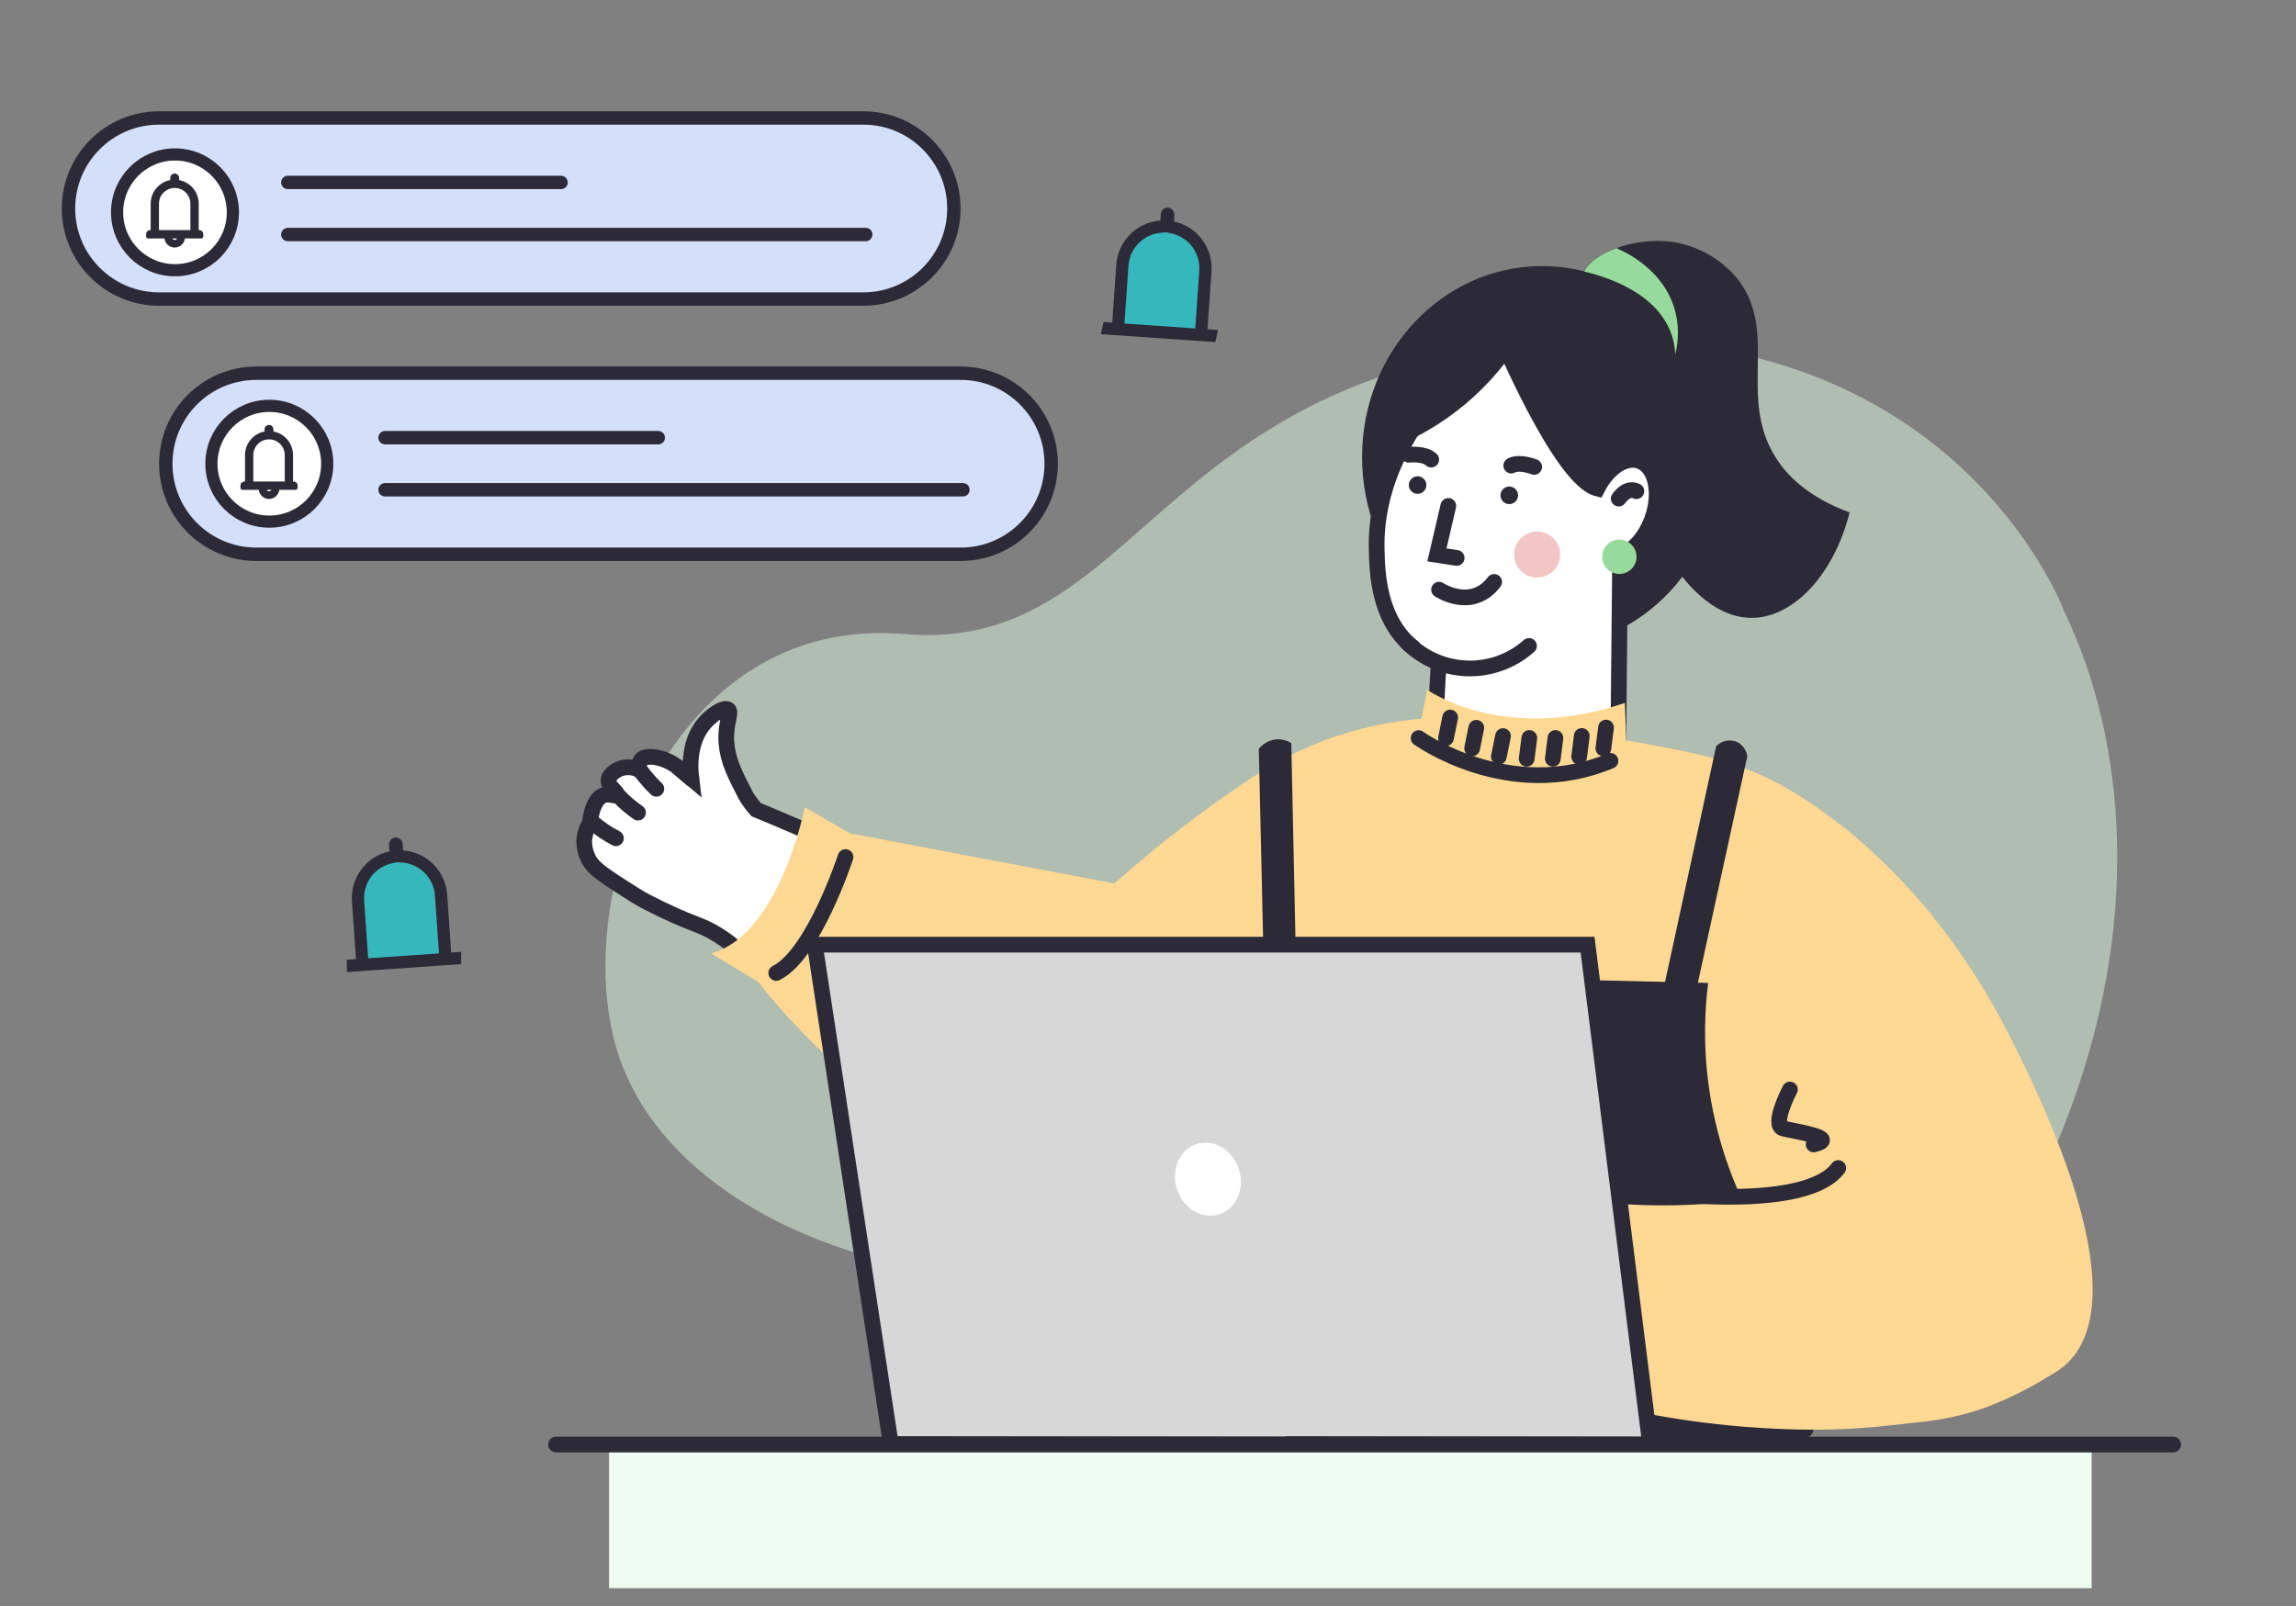 <?xml version="1.0" encoding="UTF-8"?> <svg xmlns="http://www.w3.org/2000/svg" width="243" height="170" viewBox="0 0 243 170" fill="none"><rect x="0" y="0" width="243" height="170" fill="#808080" stroke="none"/><g clip-path="url(#clip0_12181_424540)"><path d="M65.275 111.083C67.238 117.571 71.883 122.879 78.014 126.861C83.097 130.164 89.199 132.546 95.633 133.918C97.766 134.375 99.922 134.715 102.092 134.938C102.855 135.025 103.621 135.086 104.39 135.144C109.192 135.484 114.017 135.222 118.754 134.365C133.974 131.534 147.191 138.797 160.696 143.971L161.898 144.424C166.779 146.241 171.708 147.738 176.794 148.342C196.377 150.67 210.081 140.418 218.468 119.136C226.783 98.021 225.054 78.463 218.505 64.783C218.505 64.783 207.886 35.882 170.051 36.025C168.221 36.025 166.327 36.102 164.369 36.256C161.225 36.488 158.097 36.903 155.001 37.498C146.345 39.185 139.728 42.113 134.283 45.495C133.665 45.872 133.066 46.255 132.484 46.645C118.19 56.195 112.003 68.494 95.687 67.114C70.805 65.008 60.32 94.677 65.275 111.083Z" fill="#E0FBE3" fill-opacity="0.5"></path><path d="M62.202 90.752C62.576 91.608 63.196 92.153 65.072 93.394C66.791 94.515 67.688 95.072 68.286 95.389C73.577 98.114 73.891 97.632 76.133 99.067C79.273 101.088 79.03 102.288 82.587 104.433C83.055 104.713 84.516 105.577 86.403 106.571C87.685 107.243 88.679 107.737 89.127 107.953C95.729 111.164 102.67 113.626 109.819 115.293C111.344 115.644 112.674 115.913 113.93 116.13C113.93 116.13 117.566 116.773 120.922 117.046C129.338 117.729 134.031 118.208 137.271 115.655C139.887 113.585 140.612 109.852 142.029 102.378C142.573 99.515 142.921 96.618 143.071 93.708L127.305 87.355L121.923 95.804C117.723 95.572 113.538 95.116 109.386 94.44C100.983 93.076 92.748 90.827 84.818 87.732C82.778 86.843 81.111 86.148 80.039 85.711C79.638 85.266 79.279 84.786 78.966 84.276C78.368 83.125 77.89 82.201 77.539 81.312C77.173 80.441 76.949 79.516 76.877 78.573C76.746 76.503 77.494 75.408 77.064 75.105C76.634 74.802 75.409 75.602 74.646 76.45C72.864 78.427 73.021 81.226 73.17 82.43C73.039 82.321 72.897 82.201 72.74 82.056L71.862 81.308C71.137 80.681 69.739 80 68.525 80.131C68.298 80.139 68.08 80.225 67.908 80.374C67.781 80.528 67.691 80.709 67.645 80.904C67.599 81.098 67.598 81.3 67.643 81.495C67.326 81.337 66.981 81.244 66.627 81.224C66.274 81.204 65.92 81.257 65.588 81.379C65.505 81.413 64.44 81.869 64.407 82.601C64.373 83.334 65.427 83.846 65.281 84.122C65.135 84.399 64.463 83.902 63.786 84.219C62.964 84.593 62.665 85.8 62.561 86.29C62.499 86.558 62.461 86.83 62.445 87.105C62.072 87.683 61.859 88.349 61.828 89.037C61.826 89.629 61.953 90.214 62.202 90.752V90.752Z" fill="white" stroke="#2B2A36" stroke-width="1.664" stroke-miterlimit="10" stroke-linecap="round"></path><path d="M67.711 81.473C68.039 81.936 68.396 82.378 68.78 82.796C69.011 83.05 69.243 83.286 69.467 83.499" stroke="#2B2A36" stroke-width="1.664" stroke-miterlimit="10" stroke-linecap="round"></path><path d="M65.367 84.156C65.756 84.57 66.171 84.959 66.608 85.322C66.922 85.583 67.232 85.815 67.523 86.017" stroke="#2B2A36" stroke-width="1.664" stroke-miterlimit="10" stroke-linecap="round"></path><path d="M62.578 86.944C63.005 87.319 63.454 87.667 63.923 87.987C64.332 88.257 64.753 88.506 65.187 88.734" stroke="#2B2A36" stroke-width="1.664" stroke-miterlimit="10" stroke-linecap="round"></path><path d="M71.859 81.308L73.167 82.429" stroke="#2B2A36" stroke-width="1.664" stroke-miterlimit="10" stroke-linecap="round"></path><path d="M85.176 85.46C85.176 85.46 82.53 98.947 75.258 100.928L80.217 103.917C80.217 103.917 91.626 118.794 100.718 119.127C109.81 119.46 123.869 99.534 123.869 99.534L119.897 93.895L89.971 88.218L85.176 85.46Z" fill="#FFD993"></path><path d="M163.204 68.606C173.724 68.606 182.252 59.553 182.252 48.385C182.252 37.217 173.724 28.164 163.204 28.164C152.684 28.164 144.156 37.217 144.156 48.385C144.156 59.553 152.684 68.606 163.204 68.606Z" fill="#2B2A36"></path><path d="M145.7 58.097C145.752 60.523 145.86 65.717 149.695 68.658C150.473 69.249 151.341 69.709 152.266 70.022C152.002 74.94 151.738 79.856 151.473 84.769C154.071 87.369 157.568 88.871 161.242 88.962C164.916 89.054 168.485 87.729 171.209 85.262L171.47 58.789C172.819 58.367 174.165 56.898 174.871 54.895C175.846 52.137 175.245 49.409 173.514 48.8C172.02 48.265 170.151 49.547 169.049 51.711C165.166 50.724 158.802 35.526 158.802 35.526C156.477 37.271 145.442 45.915 145.7 58.097Z" fill="white" stroke="#2B2A36" stroke-width="1.664" stroke-miterlimit="10" stroke-linecap="round"></path><path d="M152.305 62.422C152.305 62.422 155.75 64.724 158.138 61.6Z" fill="white"></path><path d="M152.305 62.422C152.305 62.422 155.75 64.724 158.138 61.6" stroke="#2B2A36" stroke-width="1.664" stroke-miterlimit="10" stroke-linecap="round"></path><path d="M160.247 37.092C158.792 39.207 157.059 41.116 155.094 42.769C152.557 44.894 149.671 46.563 146.562 47.701C146.562 47.701 151.092 35.115 155.12 34.371C155.651 34.274 157.31 33.998 158.73 35.037C159.431 35.553 159.96 36.27 160.247 37.092V37.092Z" fill="#2B2A36"></path><path d="M153.285 53.554L152.078 58.737L154.167 59.059" fill="white"></path><path d="M153.285 53.554L152.078 58.737L154.167 59.059" stroke="#2B2A36" stroke-width="1.664" stroke-miterlimit="10" stroke-linecap="round"></path><path d="M162.687 61.143C164.032 61.143 165.123 60.052 165.123 58.706C165.123 57.361 164.032 56.27 162.687 56.27C161.341 56.27 160.25 57.361 160.25 58.706C160.25 60.052 161.341 61.143 162.687 61.143Z" fill="#F2C6C4"></path><path d="M173.189 51.992C173.189 51.992 172.314 51.435 171.32 52.776Z" fill="white"></path><path d="M173.189 51.992C173.189 51.992 172.314 51.435 171.32 52.776" stroke="#2B2A36" stroke-width="1.664" stroke-miterlimit="10" stroke-linecap="round"></path><path d="M161.826 68.375C160.034 69.973 157.699 70.825 155.3 70.755C152.9 70.686 150.618 69.7 148.922 68.001" fill="white"></path><path d="M161.826 68.375C160.034 69.973 157.699 70.825 155.3 70.755C152.9 70.686 150.618 69.7 148.922 68.001" stroke="#2B2A36" stroke-width="1.664" stroke-miterlimit="10" stroke-linecap="round"></path><path d="M159.735 53.363C160.249 53.363 160.666 52.947 160.666 52.433C160.666 51.919 160.249 51.502 159.735 51.502C159.221 51.502 158.805 51.919 158.805 52.433C158.805 52.947 159.221 53.363 159.735 53.363Z" fill="#2B2A36"></path><path d="M150.032 52.275C150.546 52.275 150.963 51.858 150.963 51.345C150.963 50.831 150.546 50.414 150.032 50.414C149.518 50.414 149.102 50.831 149.102 51.345C149.102 51.858 149.518 52.275 150.032 52.275Z" fill="#2B2A36"></path><path d="M162.371 49.425C162.371 49.425 160.812 48.801 159.945 49.286Z" fill="white"></path><path d="M162.371 49.425C162.371 49.425 160.812 48.801 159.945 49.286" stroke="#2B2A36" stroke-width="1.664" stroke-miterlimit="10" stroke-linecap="round"></path><path d="M149.102 48.138C149.102 48.138 150.768 47.955 151.475 48.65Z" fill="white"></path><path d="M149.102 48.138C149.102 48.138 150.768 47.955 151.475 48.65" stroke="#2B2A36" stroke-width="1.664" stroke-miterlimit="10" stroke-linecap="round"></path><path d="M171.387 60.755C172.39 60.755 173.203 59.941 173.203 58.938C173.203 57.935 172.39 57.122 171.387 57.122C170.383 57.122 169.57 57.935 169.57 58.938C169.57 59.941 170.383 60.755 171.387 60.755Z" fill="#97DB9C"></path><path d="M195.757 54.245C194.056 60.949 189.755 65.348 185.465 65.404C180.88 65.464 177.666 60.546 177.531 60.322C172.247 51.973 180.962 42.238 175.663 35.283C172.561 31.199 167.355 31.546 167.479 29.33C167.493 29.129 167.545 28.933 167.632 28.751C168.058 27.798 169.37 26.883 171.081 26.262C172.572 25.728 174.147 25.472 175.73 25.507C176.383 25.523 177.033 25.597 177.673 25.728C179.971 26.235 182.053 27.449 183.626 29.2C188.485 34.869 183.761 41.905 187.965 48.479C189.034 50.172 191.164 52.552 195.757 54.245Z" fill="#2B2A36"></path><path d="M177.306 37.507C177.018 31.603 170.579 29.424 167.664 28.744C168.09 27.791 169.402 26.875 171.113 26.255C171.155 26.284 171.195 26.315 171.233 26.348C171.812 26.595 176.143 28.467 177.306 32.981C177.68 34.467 177.68 36.022 177.306 37.507V37.507Z" fill="#97DB9C"></path><path d="M132.795 82.119C125.953 86.637 95.425 107.583 94.913 133.458C94.793 139.273 96.258 141.982 97.507 143.526C104.259 151.856 123.95 149.621 147.889 138.271C142.859 119.556 137.828 100.839 132.795 82.119Z" fill="#FFD993"></path><path d="M188.18 82.93C191.659 84.88 194.905 87.221 197.855 89.907C202.769 94.335 208.132 100.681 212.68 109.639C224.78 133.451 223.693 145.219 213.703 146.549C205.908 147.584 194.532 143.515 189.917 141.691C188.613 141.172 187.851 140.832 187.851 140.832L182.828 81.002L188.18 82.93Z" fill="#FFD993"></path><path d="M188.18 82.93C189.724 83.772 191.214 84.71 192.642 85.737C194.467 87.014 196.209 88.407 197.855 89.907L189.906 141.676C188.783 149.001 187.662 156.325 186.543 163.65C177.49 165.394 168.295 166.293 159.076 166.337C146.941 166.39 134.844 164.962 123.055 162.084L132.083 82.613C134.819 80.729 137.791 79.214 140.921 78.106C146.234 76.248 151.889 75.579 157.488 76.147C157.488 76.147 163.467 79.563 169.697 78.016C170.556 78.136 171.901 78.334 173.538 78.629C179.282 79.671 183.591 80.483 188.18 82.93Z" fill="#FFD993"></path><path d="M158.434 125.163L153.969 143.336C153.969 143.336 173.562 152.167 191.081 151.33" stroke="#2B2A36" stroke-width="1.664" stroke-miterlimit="10" stroke-linecap="round"></path><path d="M189.437 115.33C189.437 115.33 187.426 119.146 188.745 119.463C190.065 119.781 194.784 120.472 191.952 121.145" stroke="#2B2A36" stroke-width="1.664" stroke-miterlimit="10" stroke-linecap="round"></path><path d="M151.045 73.016C151.045 73.016 159.162 78.786 171.973 74.406L172.395 86.891C172.395 86.891 163.987 97.291 153.033 91.6L148.078 88.532L151.045 73.016Z" fill="#FFD993"></path><path d="M150.141 78.132C150.141 78.132 159.704 85.031 170.444 80.539" stroke="#2B2A36" stroke-width="1.664" stroke-miterlimit="10" stroke-linecap="round"></path><path d="M153.48 75.953L153.039 78.132" stroke="#2B2A36" stroke-width="1.664" stroke-miterlimit="10" stroke-linecap="round"></path><path d="M156.246 77.04L155.805 79.219" stroke="#2B2A36" stroke-width="1.664" stroke-miterlimit="10" stroke-linecap="round"></path><path d="M159.074 77.919L158.633 80.094" stroke="#2B2A36" stroke-width="1.664" stroke-miterlimit="10" stroke-linecap="round"></path><path d="M161.858 78.117L161.578 80.318" stroke="#2B2A36" stroke-width="1.664" stroke-miterlimit="10" stroke-linecap="round"></path><path d="M164.62 78.117L164.344 80.318" stroke="#2B2A36" stroke-width="1.664" stroke-miterlimit="10" stroke-linecap="round"></path><path d="M167.409 77.904L167.133 80.105" stroke="#2B2A36" stroke-width="1.664" stroke-miterlimit="10" stroke-linecap="round"></path><path d="M169.976 77.015L169.695 79.219" stroke="#2B2A36" stroke-width="1.664" stroke-miterlimit="10" stroke-linecap="round"></path><path d="M89.485 90.722C89.485 90.722 86.121 101.014 82.156 102.995" stroke="#2B2A36" stroke-width="1.664" stroke-miterlimit="10" stroke-linecap="round"></path><path d="M181.626 79.007L174.656 111.179H178.139C180.404 100.8 182.667 90.421 184.929 80.042C184.878 79.726 184.754 79.426 184.567 79.166C184.379 78.907 184.134 78.695 183.849 78.547C183.477 78.384 183.063 78.341 182.664 78.424C182.266 78.506 181.903 78.71 181.626 79.007V79.007Z" fill="#2B2A36"></path><path d="M133.227 79.268L133.974 112.18L137.363 111.366L136.665 78.663C136.19 78.364 135.632 78.225 135.073 78.267C134.714 78.302 134.366 78.41 134.049 78.582C133.732 78.754 133.452 78.987 133.227 79.268Z" fill="#2B2A36"></path><path d="M136.086 102.994L180.785 104.048C180.395 107.155 180.354 110.296 180.661 113.413C181.238 119.087 182.946 124.587 185.684 129.59L188.3 134.49V153.687L164.345 152.939L136.086 102.994Z" fill="#2B2A36"></path><path d="M217.107 145.507C216.058 146.178 214.975 146.796 213.863 147.356C212.621 147.986 211.345 148.545 210.04 149.031C207.773 149.82 205.419 150.331 203.029 150.552C198.653 151.056 195.645 151.404 190.753 151.329C182.748 151.195 174.79 150.066 167.064 147.966C162.597 146.74 158.226 145.191 153.984 143.332L156.227 134.243L158.469 125.158C167.472 127.719 176.927 128.272 186.168 126.78C190.309 126.094 194.371 124.991 198.291 123.488C201.213 127.143 204.282 130.856 207.499 134.628C210.715 138.4 213.918 142.026 217.107 145.507Z" fill="#FFD993"></path><path d="M136.983 152.865L136.987 152.91L94.28 152.861L86.234 99.997H168.023L174.645 152.91L136.983 152.865Z" fill="#D7D7D7" stroke="#2B2A36" stroke-width="1.664" stroke-miterlimit="10"></path><path d="M129.049 128.537C130.859 127.949 131.786 125.809 131.12 123.758C130.454 121.707 128.446 120.52 126.636 121.108C124.827 121.696 123.899 123.835 124.565 125.886C125.232 127.938 127.239 129.124 129.049 128.537Z" fill="white"></path><path d="M176.57 126.324C176.57 126.324 191.234 128.144 194.553 123.637" stroke="#2B2A36" stroke-width="1.664" stroke-miterlimit="10" stroke-linecap="round"></path><path d="M221.371 152.861H64.461V168.116H221.371V152.861Z" fill="#EFFDF1"></path><path d="M58.852 152.91H230" stroke="#2B2A36" stroke-width="1.664" stroke-miterlimit="10" stroke-linecap="round"></path><path d="M91.372 12.488H16.833C11.541 12.488 7.25 16.779 7.25 22.072C7.25 27.364 11.541 31.655 16.833 31.655H91.372C96.665 31.655 100.955 27.364 100.955 22.072C100.955 16.779 96.665 12.488 91.372 12.488Z" fill="#D4DFFA" stroke="#2B2A36" stroke-width="1.415" stroke-miterlimit="10"></path><path d="M30.461 19.312H59.38" stroke="#2B2A36" stroke-width="1.415" stroke-miterlimit="10" stroke-linecap="round"></path><path d="M30.461 24.826H91.626" stroke="#2B2A36" stroke-width="1.415" stroke-miterlimit="10" stroke-linecap="round"></path><path d="M101.669 39.506H27.13C21.837 39.506 17.547 43.797 17.547 49.09C17.547 54.382 21.837 58.673 27.13 58.673H101.669C106.962 58.673 111.252 54.382 111.252 49.09C111.252 43.797 106.962 39.506 101.669 39.506Z" fill="#D4DFFA" stroke="#2B2A36" stroke-width="1.415" stroke-miterlimit="10"></path><path d="M40.75 46.329H69.669" stroke="#2B2A36" stroke-width="1.415" stroke-miterlimit="10" stroke-linecap="round"></path><path d="M40.75 51.844H101.915" stroke="#2B2A36" stroke-width="1.415" stroke-miterlimit="10" stroke-linecap="round"></path><path d="M28.503 55.217C31.888 55.217 34.632 52.473 34.632 49.089C34.632 45.704 31.888 42.961 28.503 42.961C25.119 42.961 22.375 45.704 22.375 49.089C22.375 52.473 25.119 55.217 28.503 55.217Z" fill="white" stroke="#2B2A36" stroke-width="1.287" stroke-miterlimit="10" stroke-linecap="round"></path><g clip-path="url(#clip1_12181_424540)"><path d="M31.092 51.103H30.885V48.174C30.885 46.958 29.987 45.954 28.817 45.786V45.451C28.817 45.261 28.663 45.107 28.473 45.107C28.282 45.107 28.128 45.261 28.128 45.451V45.786C26.959 45.954 26.061 46.958 26.061 48.174V51.103H25.854C25.701 51.103 25.578 51.226 25.578 51.379V51.654C25.578 51.692 25.609 51.723 25.647 51.723H27.508C27.508 52.256 27.941 52.688 28.473 52.688C29.005 52.688 29.438 52.256 29.438 51.723H31.299C31.337 51.723 31.368 51.692 31.368 51.654V51.379C31.368 51.226 31.244 51.103 31.092 51.103ZM28.473 52.137C28.245 52.137 28.059 51.952 28.059 51.723H28.886C28.886 51.952 28.701 52.137 28.473 52.137ZM26.681 51.103V48.174C26.681 47.695 26.867 47.245 27.206 46.906C27.544 46.568 27.994 46.382 28.473 46.382C28.952 46.382 29.402 46.568 29.74 46.906C30.079 47.245 30.265 47.695 30.265 48.174V51.103H26.681Z" fill="#2B2A36" stroke="#2B2A36" stroke-width="0.257"></path></g><path d="M18.519 28.605C21.903 28.605 24.647 25.861 24.647 22.476C24.647 19.092 21.903 16.348 18.519 16.348C15.134 16.348 12.391 19.092 12.391 22.476C12.391 25.861 15.134 28.605 18.519 28.605Z" fill="white" stroke="#2B2A36" stroke-width="1.287" stroke-miterlimit="10" stroke-linecap="round"></path><g clip-path="url(#clip2_12181_424540)"><path d="M21.108 24.489H20.901V21.56C20.901 20.344 20.002 19.34 18.833 19.173V18.837C18.833 18.647 18.679 18.493 18.488 18.493C18.298 18.493 18.144 18.647 18.144 18.837V19.173C16.975 19.34 16.076 20.344 16.076 21.56V24.489H15.869C15.717 24.489 15.594 24.612 15.594 24.765V25.041C15.594 25.078 15.625 25.11 15.663 25.11H17.524C17.524 25.642 17.956 26.074 18.488 26.074C19.021 26.074 19.453 25.642 19.453 25.11H21.314C21.352 25.11 21.383 25.078 21.383 25.041V24.765C21.383 24.612 21.26 24.489 21.108 24.489ZM18.488 25.523C18.26 25.523 18.075 25.338 18.075 25.11H18.902C18.902 25.338 18.717 25.523 18.488 25.523ZM16.697 24.489V21.56C16.697 21.081 16.883 20.631 17.221 20.293C17.56 19.954 18.009 19.768 18.488 19.768C18.968 19.768 19.417 19.954 19.756 20.293C20.094 20.631 20.28 21.081 20.28 21.56V24.489H16.697Z" fill="#2B2A36" stroke="#2B2A36" stroke-width="0.257"></path></g><g clip-path="url(#clip3_12181_424540)"><path d="M123.58 22.624C123.621 22.627 123.653 22.662 123.65 22.703L123.563 23.961L124.111 24.079C126.218 24.531 127.728 26.476 127.574 28.69L127.104 35.454L128.113 35.524L128.112 35.529L117.309 34.779L117.31 34.774L118.317 34.844L118.787 28.08C118.94 25.866 120.704 24.148 122.854 23.992L123.414 23.95L123.501 22.692C123.504 22.651 123.539 22.621 123.58 22.624Z" fill="#36B7BD" stroke="#2B2A36" stroke-width="1.294"></path></g><path d="M41.889 89.297C41.93 89.294 41.966 89.325 41.969 89.366L42.056 90.624L42.615 90.665C44.765 90.822 46.529 92.54 46.682 94.754L47.152 101.518L48.16 101.448L48.16 101.453L37.357 102.202L37.357 102.197L38.364 102.128L37.895 95.364C37.741 93.15 39.251 91.204 41.358 90.752L41.907 90.634L41.82 89.376C41.817 89.335 41.847 89.3 41.889 89.297Z" fill="#36B7BD" stroke="#2B2A36" stroke-width="1.294"></path></g><defs><clipPath id="clip0_12181_424540"><rect width="242" height="170" fill="white" transform="translate(0.672)"></rect></clipPath><clipPath id="clip1_12181_424540"><rect width="7.719" height="9.006" fill="white" transform="translate(23.953 44.653)"></rect></clipPath><clipPath id="clip2_12181_424540"><rect width="7.719" height="9.006" fill="white" transform="translate(13.992 18.039)"></rect></clipPath><clipPath id="clip3_12181_424540"><rect width="18.474" height="18.474" fill="white" transform="translate(114.5 20.042) rotate(3.972)"></rect></clipPath></defs></svg> 